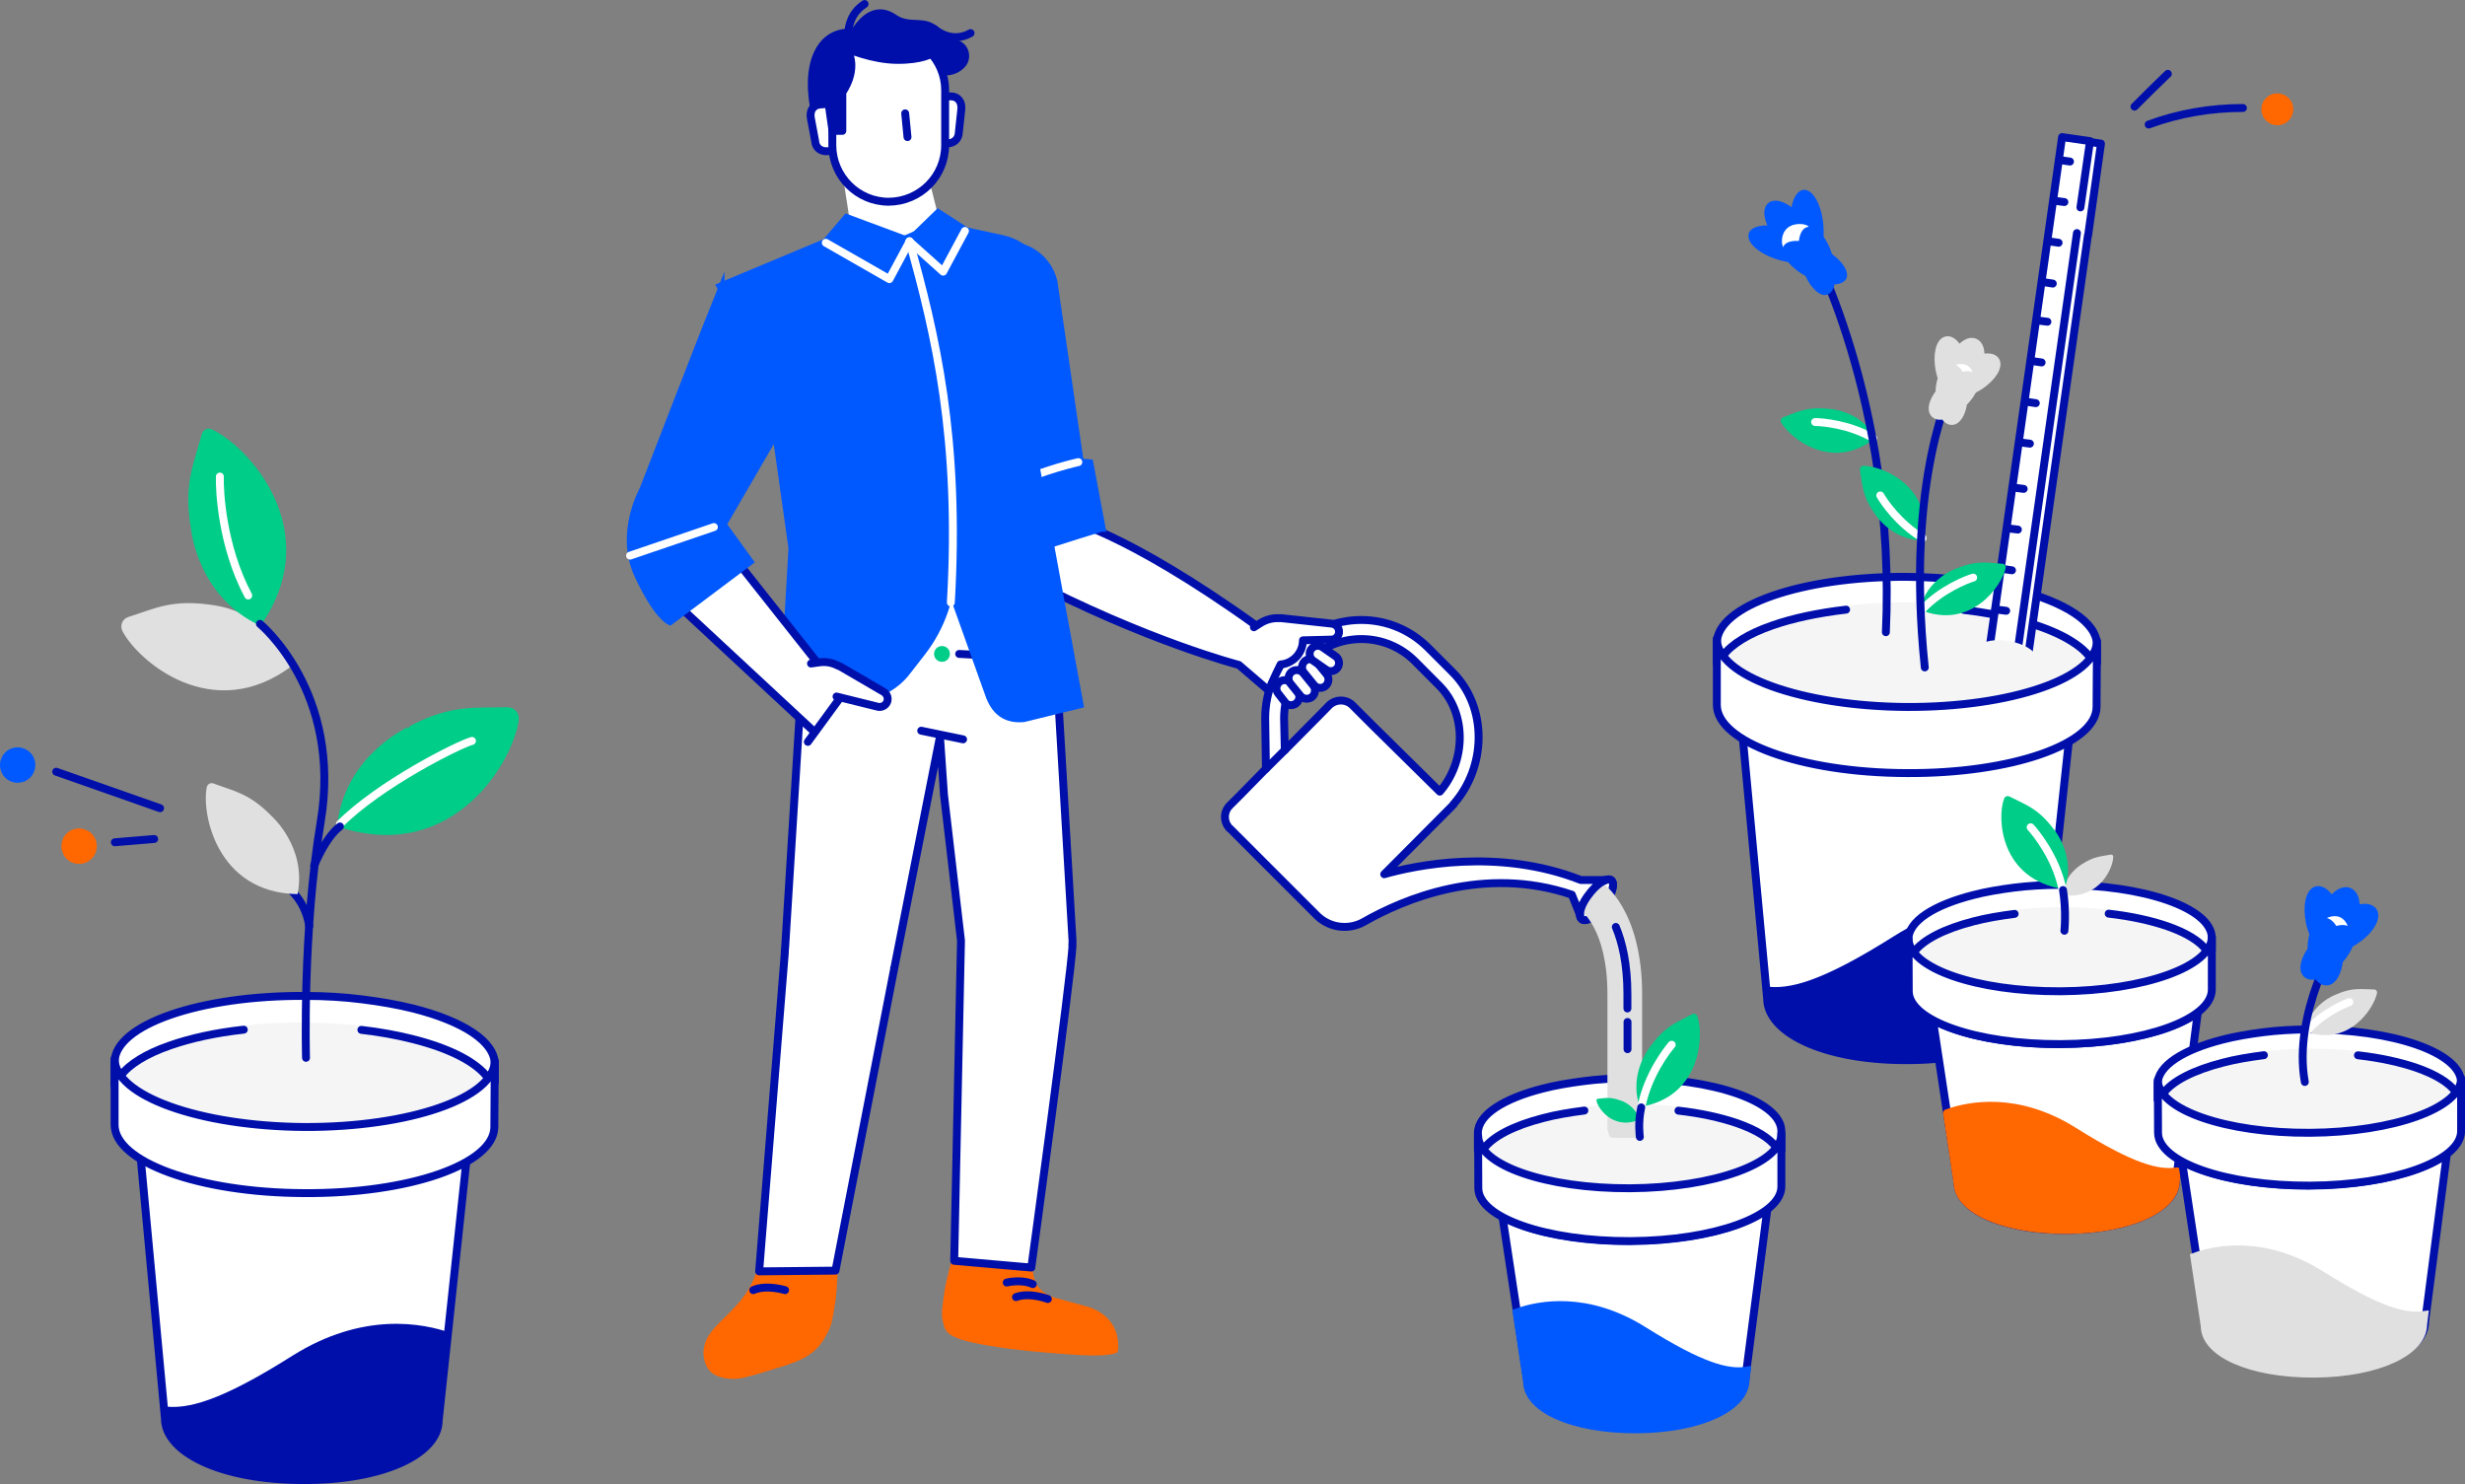 <?xml version="1.0" encoding="UTF-8"?>
<svg id="Laag_2" data-name="Laag 2" xmlns="http://www.w3.org/2000/svg" viewBox="0 0 233.76 140.73">
  <rect x="0" y="0" width="233.76" height="140.73" fill="#808080" stroke="none"/>
  <defs>
    <style>
      .cls-1 {
        fill: #f5f5f5;
      }

      .cls-1, .cls-2, .cls-3, .cls-4, .cls-5, .cls-6, .cls-7 {
        stroke-width: 0px;
      }

      .cls-2 {
        fill: #0058ff;
      }

      .cls-3 {
        fill: #00cd87;
      }

      .cls-8 {
        stroke: #ff6700;
      }

      .cls-8, .cls-9, .cls-10, .cls-11, .cls-12, .cls-13, .cls-14, .cls-15, .cls-16 {
        fill: none;
        stroke-width: .75px;
      }

      .cls-8, .cls-10, .cls-11, .cls-12, .cls-13, .cls-15, .cls-16 {
        stroke-linecap: round;
        stroke-linejoin: round;
      }

      .cls-9, .cls-10 {
        stroke: #e0e0e1;
      }

      .cls-9, .cls-14 {
        stroke-miterlimit: 10;
      }

      .cls-4 {
        fill: #e0e0e1;
      }

      .cls-5 {
        fill: #ff6700;
      }

      .cls-11 {
        stroke: #f5f5f5;
      }

      .cls-6 {
        fill: #000faa;
      }

      .cls-12 {
        stroke: #00cd87;
      }

      .cls-13, .cls-14 {
        stroke: #0058ff;
      }

      .cls-17 {
        isolation: isolate;
      }

      .cls-7 {
        fill: #fff;
      }

      .cls-15 {
        stroke: #000faa;
      }

      .cls-16 {
        stroke: #fff;
      }
    </style>
  </defs>
  <g id="Laag_1-2" data-name="Laag 1">
    <g class="cls-17">
      <g>
        <path class="cls-6" d="M81,3.13s-2.34-.49-3.47,1.97c-1.04,2.23-.27,5.39-.27,5.39,0,0,.22,1.08,1.68,1.94,0-.02-.51-6.47,2.05-9.29"/>
        <path class="cls-15" d="M81,3.13s-2.34-.49-3.47,1.97c-1.04,2.23-.27,5.39-.27,5.39,0,0,.22,1.08,1.68,1.94,0-.02-.51-6.47,2.05-9.29Z"/>
        <path class="cls-6" d="M80.28,4.61s1.7-4.83,4.5-2.89c1.52,1.04,2.87,0,4.08,1.28.64.66,1.28.99,1.81,1.15.82.24,1.13,1.24.6,1.9-.38.44-.97.79-1.94.73l-9.05-2.16Z"/>
        <path class="cls-15" d="M80.28,4.61s1.7-4.83,4.5-2.89c1.52,1.04,2.87,0,4.08,1.28.64.66,1.28.99,1.81,1.15.82.24,1.13,1.24.6,1.9-.38.44-.97.79-1.94.73l-9.05-2.16Z"/>
        <path class="cls-4" d="M27.52,62.8s-2.54-4.26-7.13-5.01c-4.02-.66-5.54.27-8.12,1.08-.33.11-.48.49-.33.79,1.35,2.65,8.26,8.74,15.59,3.13"/>
        <path class="cls-10" d="M27.52,62.8s-2.54-4.26-7.13-5.01c-4.02-.66-5.54.27-8.12,1.08-.33.11-.48.49-.33.79,1.35,2.65,8.26,8.74,15.59,3.13Z"/>
        <path class="cls-3" d="M32.37,78.1c10.62,3.38,16.03-6.34,16.45-9.89.04-.42-.26-.77-.68-.77-3.07.09-5.14-.29-8.99,1.68-.02.05-5.92,2.49-6.78,8.98"/>
        <path class="cls-12" d="M32.37,78.1c10.62,3.38,16.03-6.34,16.45-9.89.04-.42-.26-.77-.68-.77-3.07.09-5.14-.29-8.99,1.68-.02.05-5.92,2.49-6.78,8.98Z"/>
        <path class="cls-16" d="M44.76,70.26c-1.24.33-8.74,4.08-12.52,7.88"/>
        <path class="cls-5" d="M7.96,81.46c.68-.24,1.01-1.01.77-1.68-.24-.66-1.02-1.02-1.68-.77-.68.24-1.02,1.01-.77,1.68.24.68.99,1.04,1.68.77"/>
        <path class="cls-8" d="M7.96,81.46c.68-.24,1.01-1.01.77-1.68-.24-.66-1.02-1.02-1.68-.77-.68.24-1.02,1.01-.77,1.68.24.68.99,1.04,1.68.77"/>
        <path class="cls-2" d="M2.13,73.77c.68-.24,1.01-1.01.77-1.68-.24-.66-1.02-1.02-1.68-.77-.66.24-1.02,1.01-.77,1.68.24.68.99,1.02,1.68.77"/>
        <path class="cls-14" d="M2.13,73.77c.68-.24,1.01-1.01.77-1.68-.24-.66-1.02-1.02-1.68-.77-.66.24-1.02,1.01-.77,1.68.24.68.99,1.02,1.68.77"/>
        <line class="cls-15" x1="14.62" y1="79.56" x2="10.89" y2="79.87"/>
        <path class="cls-3" d="M24.71,59.34c-5.96-2.71-6.58-9.09-6.58-9.09-.75-4.26.2-6.12,1.01-9.1.11-.4.55-.62.93-.44,3.27,1.46,10.99,9.47,4.64,18.63"/>
        <path class="cls-16" d="M20.85,45.19c-.04,1.28.18,6.56,2.69,11.28"/>
        <line class="cls-15" x1="5.33" y1="73.18" x2="15.18" y2="76.64"/>
        <path class="cls-7" d="M10.87,102.94v-2.23c.02-3.53,8.1-6.33,18.06-6.27,1.9,0,3.71.11,5.43.33,1.77.22,3.4.51,4.88.88,4.66,1.19,7.7,3.11,7.68,5.28v1.7"/>
        <path class="cls-15" d="M10.87,102.94v-2.23c.02-3.53,8.1-6.33,18.06-6.27,1.9,0,3.71.11,5.43.33,1.77.22,3.4.51,4.88.88,4.66,1.19,7.7,3.11,7.68,5.28v1.7"/>
        <path class="cls-7" d="M29.28,110.31c6.4.04,12.03-1.13,15.23-2.87l-2.91,27.26c0,3.18-5.3,5.72-13,5.65-7.73-.04-12.96-2.67-12.96-5.85l-2.6-27.92c2.89,2.16,9.07,3.69,16.25,3.73"/>
        <path class="cls-15" d="M29.28,110.31c6.4.04,12.03-1.13,15.23-2.87l-2.91,27.26c0,3.18-5.3,5.72-13,5.65-7.73-.04-12.96-2.67-12.96-5.85l-2.6-27.92c2.89,2.16,9.07,3.69,16.25,3.73Z"/>
        <path class="cls-1" d="M46.28,102.23c-1.08-1.5-3.66-2.8-7.13-3.69-1.48-.38-3.14-.68-4.88-.88-1.72-.2-3.53-.33-5.43-.33-2.01,0-3.95.09-5.76.31-2.67.29-5.05.82-7,1.5-2.23.77-3.86,1.77-4.68,2.87,0,0,3.31,4.81,17.04,4.81s17.84-4.59,17.84-4.59"/>
        <path class="cls-11" d="M46.28,102.23c-1.08-1.5-3.66-2.8-7.13-3.69-1.48-.38-3.14-.68-4.88-.88-1.72-.2-3.53-.33-5.43-.33-2.01,0-3.95.09-5.76.31-2.67.29-5.05.82-7,1.5-2.23.77-3.86,1.77-4.68,2.87,0,0,3.31,4.81,17.04,4.81s17.84-4.59,17.84-4.59Z"/>
        <path class="cls-15" d="M23.12,97.64c-2.67.29-5.06.82-7,1.5-2.23.77-3.86,1.77-4.68,2.87"/>
        <path class="cls-15" d="M46.3,102.25c-1.08-1.52-3.64-2.83-7.15-3.71-1.48-.38-3.14-.68-4.88-.88"/>
        <path class="cls-7" d="M10.87,100.38c-.02,3.53,8.03,6.42,17.99,6.49,9.96.04,18.04-2.76,18.06-6.27l-.04,6.27c-.02,3.53-8.1,6.34-18.06,6.27-9.96-.04-17.97-2.96-17.95-6.49v-6.27Z"/>
        <path class="cls-15" d="M10.87,100.38c-.02,3.53,8.03,6.42,17.99,6.49,9.96.04,18.04-2.76,18.06-6.27l-.04,6.27c-.02,3.53-8.1,6.34-18.06,6.27-9.96-.04-17.97-2.96-17.95-6.49v-6.27Z"/>
        <path class="cls-6" d="M28.55,140.35c-7.73-.04-12.96-2.67-12.96-5.85l-.13-1.15c2.27.33,5.39-.44,12.27-4.79,6.67-4.19,12.36-3.11,15.08-2.14l-1.26,8.26c-.02,3.18-5.3,5.72-13,5.67"/>
        <path class="cls-15" d="M29.02,100.31s-.35-11.96,1.39-22.36c2.07-12.36-5.76-18.79-5.76-18.79"/>
        <path class="cls-15" d="M29.79,82.1s1.04-2.67,2.45-3.73"/>
        <path class="cls-15" d="M27.01,83.97s1.85,1.04,2.32,3.84"/>
        <path class="cls-4" d="M28.22,84.79c-7.73-.13-9.12-7.75-8.61-10.15.07-.29.35-.44.62-.35,2.01.75,3.44.95,5.54,3.11,0,0,3.33,2.94,2.45,7.39"/>
        <path class="cls-7" d="M90.56,58.32c-.04.57.4,1.08.97,1.1.57.04,1.08-.42,1.1-.97.04-.57-.4-1.08-.97-1.1-.6-.04-1.08.42-1.1.97"/>
        <path class="cls-7" d="M91.18,126.64s2.45.95,11.21,1.48c2.54.15,3.27-.15,3.27-.15.15-2.01-1.04-3.27-2.8-3.75-1.94-.53-3-.82-3-.82-1.94-.73-2.18-1.74-2.38-3.42l-6.86-.42s-.51,1.92-.64,2.69c-.4,2.52-.29,2.52-.15,3.18.13.66.4.86,1.37,1.21"/>
        <path class="cls-5" d="M91.18,126.64s2.45.95,11.21,1.48c2.54.15,3.27-.15,3.27-.15.15-2.01-1.04-3.27-2.8-3.75-1.94-.53-3-.82-3-.82-1.94-.73-2.18-1.74-2.38-3.42l-6.86-.42s-.51,1.92-.64,2.69c-.4,2.52-.29,2.52-.15,3.18.13.66.4.86,1.37,1.21"/>
        <path class="cls-8" d="M91.18,126.64s2.45.95,11.21,1.48c2.54.15,3.27-.15,3.27-.15.15-2.01-1.04-3.27-2.8-3.75-1.94-.53-3-.82-3-.82-1.94-.73-2.18-1.74-2.38-3.42l-6.86-.42s-.51,1.92-.64,2.69c-.4,2.52-.29,2.52-.15,3.18.13.66.4.86,1.37,1.21Z"/>
        <path class="cls-7" d="M97.94,121.77s-.91-.49-2.47-.15l2.47.15Z"/>
        <path class="cls-15" d="M97.94,121.77s-.91-.49-2.47-.15"/>
        <path class="cls-15" d="M99.37,123.18s-1.74-.66-3.02-.18"/>
        <path class="cls-7" d="M74.8,129.05c-2.47.77-2.49.8-4,1.19-1.48.42-2.56-.11-2.56-.11-1.13-.46-1.02-1.99-1.02-1.99l.09-.49c.48-2.03,3.93-3.31,4.99-7.2h6.89s-.07,1.96-.18,2.74c-.38,2.54-.48,2.54-.82,3.18-.35.66-.95,1.92-3.4,2.67"/>
        <path class="cls-5" d="M74.67,129.03c-2.47.77-2.49.8-4,1.19-1.48.42-2.56-.11-2.56-.11-1.13-.46-1.02-1.99-1.02-1.99l.09-.49c.48-2.03,3.93-3.31,4.99-7.2h6.89s-.07,1.96-.18,2.74c-.38,2.54-.48,2.54-.82,3.18-.33.64-.93,1.9-3.4,2.67"/>
        <path class="cls-8" d="M74.67,129.03c-2.47.77-2.49.8-4,1.19-1.48.42-2.56-.11-2.56-.11-1.13-.46-1.02-1.99-1.02-1.99l.09-.49c.48-2.03,3.93-3.31,4.99-7.2h6.89s-.07,1.96-.18,2.74c-.38,2.54-.48,2.54-.82,3.18-.33.64-.93,1.9-3.4,2.67Z"/>
        <path class="cls-13" d="M100.19,66.6c0-6.67-5.41-12.05-12.05-12.05s-12.05,5.41-12.05,12.05"/>
        <path class="cls-7" d="M101.71,89.23h0l-1.37-23.22c-.04-.44-.15-.88-.31-1.3-.93-5.74-5.89-10.13-11.9-10.13s-11.02,4.42-11.92,10.2c-.2.55-.31,1.17-.31,1.85l-1.44,23.16c-.02.22-.04.42-.04.64l-2.43,30.13,7.24-.07,5.58-28.7h-.02.02l4.33-21.94.38,5.52,1.61,13.8v.15l-.64,30.24,7.31.64s3.73-27.28,3.91-30.53h-.02c0-.15.02-.29.02-.44"/>
        <path class="cls-15" d="M101.71,89.23h0l-1.37-23.22c-.04-.44-.15-.88-.31-1.3-.93-5.74-5.89-10.13-11.9-10.13s-11.02,4.42-11.92,10.2c-.2.55-.31,1.17-.31,1.85l-1.44,23.16c-.02.22-.04.42-.04.64l-2.43,30.13,7.24-.07,5.58-28.7h-.02.02l4.33-21.94.38,5.52,1.61,13.8v.15l-.64,30.24,7.31.64s3.73-27.28,3.91-30.53h-.02c0-.15.02-.29.02-.44Z"/>
        <path class="cls-7" d="M74.45,122.34s-1.79-.55-3.02,0h3.02Z"/>
        <path class="cls-15" d="M74.45,122.34s-1.79-.55-3.02,0"/>
        <path class="cls-7" d="M88.2,17.4l-8.23-.46,1.06,6.89s8.48-.95,8.43-1.26c-.02-.31-1.26-5.17-1.26-5.17"/>
        <path class="cls-7" d="M168.93,109.09v-1.83c-.02-2.8-6.47-5.06-14.42-5.01-1.5,0-2.96.09-4.33.27-1.39.18-2.71.4-3.89.71-3.71.95-6.14,2.47-6.14,4.22v1.66"/>
        <path class="cls-15" d="M168.93,109.09v-1.83c-.02-2.8-6.47-5.06-14.42-5.01-1.5,0-2.96.09-4.33.27-1.39.18-2.71.4-3.89.71-3.71.95-6.14,2.47-6.14,4.22v1.66"/>
        <path class="cls-7" d="M154.62,117.66c-5.1.02-9.58-.88-12.14-2.3l2.34,15.43c0,2.52,4.22,4.55,10.38,4.5,6.16-.04,10.33-2.14,10.33-4.66l2.07-15.96c-2.34,1.74-7.26,2.96-12.98,2.98"/>
        <path class="cls-15" d="M154.62,117.66c-5.1.02-9.58-.88-12.14-2.3l2.34,15.43c0,2.52,4.22,4.55,10.38,4.5,6.16-.04,10.33-2.14,10.33-4.66l2.07-15.96c-2.34,1.74-7.26,2.96-12.98,2.98Z"/>
        <path class="cls-1" d="M140.67,108.98c.86-1.19,2.91-2.23,5.67-2.94,1.17-.31,2.5-.53,3.89-.71,1.37-.15,2.83-.26,4.33-.26,1.61,0,3.14.07,4.59.24,2.12.24,4.02.66,5.56,1.19,1.77.62,3.07,1.39,3.73,2.3,0,0-2.65,3.84-13.6,3.84s-14.17-3.66-14.17-3.66"/>
        <path class="cls-11" d="M140.67,108.98c.86-1.19,2.91-2.23,5.67-2.94,1.17-.31,2.5-.53,3.89-.71,1.37-.15,2.83-.26,4.33-.26,1.61,0,3.14.07,4.59.24,2.12.24,4.02.66,5.56,1.19,1.77.62,3.07,1.39,3.73,2.3,0,0-2.65,3.84-13.6,3.84s-14.17-3.66-14.17-3.66Z"/>
        <path class="cls-15" d="M159.17,105.32c2.12.24,4.02.66,5.56,1.19,1.77.62,3.07,1.39,3.73,2.3"/>
        <path class="cls-15" d="M140.67,108.98c.86-1.21,2.91-2.25,5.69-2.96,1.17-.31,2.49-.53,3.89-.71"/>
        <path class="cls-7" d="M168.93,107.51c.02,2.8-6.4,5.12-14.35,5.17-7.95.04-14.39-2.19-14.41-5.01l.02,5.01c.02,2.8,6.47,5.05,14.41,5.01,7.95-.04,14.33-2.36,14.33-5.17v-5.01Z"/>
        <path class="cls-15" d="M168.93,107.51c.02,2.8-6.4,5.12-14.35,5.17-7.95.04-14.39-2.19-14.41-5.01l.02,5.01c.02,2.8,6.47,5.05,14.41,5.01,7.95-.04,14.33-2.36,14.33-5.17v-5.01Z"/>
        <path class="cls-2" d="M155.2,135.54c6.16-.04,10.33-2.14,10.33-4.66l.11-.9c-1.81.27-4.28-.35-9.8-3.82-5.32-3.33-9.87-2.47-12.01-1.7l.99,6.58c.02,2.52,4.24,4.52,10.38,4.5"/>
        <path class="cls-14" d="M155.2,135.54c6.16-.04,10.33-2.14,10.33-4.66l.11-.9c-1.81.27-4.28-.35-9.8-3.82-5.32-3.33-9.87-2.47-12.01-1.7l.99,6.58c.02,2.52,4.24,4.52,10.38,4.5"/>
        <path class="cls-7" d="M162.81,62.89v-1.92c.02-3.53,8.1-6.33,18.06-6.27,1.9.02,3.71.13,5.43.33,1.77.22,3.4.51,4.88.88,4.66,1.19,7.7,3.11,7.68,5.28v1.7"/>
        <path class="cls-15" d="M162.81,62.89v-1.92c.02-3.53,8.1-6.33,18.06-6.27,1.9.02,3.71.13,5.43.33,1.77.22,3.4.51,4.88.88,4.66,1.19,7.7,3.11,7.68,5.28v1.7"/>
        <path class="cls-7" d="M181.25,70.49c6.4.04,12.03-1.13,15.23-2.87l-2.94,27.26c0,3.18-5.3,5.72-13,5.65-7.73-.04-12.96-2.67-12.96-5.85l-2.61-27.92c2.91,2.16,9.1,3.69,16.27,3.73"/>
        <path class="cls-15" d="M181.25,70.49c6.4.04,12.03-1.13,15.23-2.87l-2.94,27.26c0,3.18-5.3,5.72-13,5.65-7.73-.04-12.96-2.67-12.96-5.85l-2.61-27.92c2.91,2.16,9.1,3.69,16.27,3.73Z"/>
        <path class="cls-1" d="M198.24,62.41c-1.08-1.5-3.66-2.8-7.13-3.69-1.48-.38-3.14-.68-4.88-.88-1.72-.2-3.53-.33-5.43-.33-2.01-.02-3.95.09-5.76.31-2.67.31-5.05.82-7,1.5-2.23.77-3.86,1.77-4.68,2.87,0,0,3.31,4.81,17.04,4.81s17.84-4.59,17.84-4.59"/>
        <path class="cls-11" d="M198.24,62.41c-1.08-1.5-3.66-2.8-7.13-3.69-1.48-.38-3.14-.68-4.88-.88-1.72-.2-3.53-.33-5.43-.33-2.01-.02-3.95.09-5.76.31-2.67.31-5.05.82-7,1.5-2.23.77-3.86,1.77-4.68,2.87,0,0,3.31,4.81,17.04,4.81s17.84-4.59,17.84-4.59Z"/>
        <path class="cls-15" d="M175.07,57.81c-2.67.31-5.06.82-7,1.5-2.23.77-3.86,1.77-4.68,2.87"/>
        <path class="cls-15" d="M198.27,62.43c-1.06-1.52-3.64-2.83-7.15-3.71-1.48-.38-3.14-.68-4.88-.88"/>
        <path class="cls-7" d="M162.81,60.55c-.02,3.53,8.03,6.42,17.99,6.49,9.96.04,18.04-2.76,18.06-6.27l-.04,6.27c-.02,3.53-8.1,6.34-18.06,6.27-9.96-.04-17.97-2.96-17.95-6.49v-6.27Z"/>
        <path class="cls-15" d="M162.81,60.55c-.02,3.53,8.03,6.42,17.99,6.49,9.96.04,18.04-2.76,18.06-6.27l-.04,6.27c-.02,3.53-8.1,6.34-18.06,6.27-9.96-.04-17.97-2.96-17.95-6.49v-6.27Z"/>
        <path class="cls-6" d="M180.5,100.53c-7.73-.04-12.96-2.67-12.96-5.85l-.15-1.15c2.27.35,5.39-.44,12.27-4.79,6.67-4.19,12.36-3.11,15.08-2.14l-1.26,8.26c.02,3.18-5.28,5.72-12.98,5.67"/>
        <path class="cls-7" d="M150.01,87.17c-.4-.29-.09-1.37.68-2.38.77-1.02,1.7-1.61,2.1-1.33.4.29.09,1.37-.68,2.39-.77,1.04-1.7,1.63-2.1,1.32"/>
        <path class="cls-15" d="M150.01,87.17c-.4-.29-.09-1.37.68-2.38.77-1.02,1.7-1.61,2.1-1.33.4.29.09,1.37-.68,2.39-.77,1.04-1.7,1.63-2.1,1.32Z"/>
        <path class="cls-7" d="M150.01,87.17c-.4-.29-.09-1.37.68-2.38.77-1.02,1.7-1.61,2.1-1.33.4.29.09,1.37-.68,2.39-.77,1.04-1.7,1.63-2.1,1.32"/>
        <path class="cls-15" d="M150.01,87.17c-.4-.29-.09-1.37.68-2.38.77-1.02,1.7-1.61,2.1-1.33.4.29.09,1.37-.68,2.39-.77,1.04-1.7,1.63-2.1,1.32Z"/>
        <path class="cls-4" d="M155.35,104.77v-10.49c0-7.88-3.64-10.35-3.71-10.29-1.12.93-1.52,2.03-1.52,2.03.02.02,2.69,1.83,2.69,8.26v12.76l.13.48h2.41v-2.76Z"/>
        <path class="cls-10" d="M155.35,104.77v-10.49c0-7.88-3.64-10.35-3.71-10.29-1.12.93-1.52,2.03-1.52,2.03.02.02,2.69,1.83,2.69,8.26v12.76l.13.48h2.41v-2.76Z"/>
        <path class="cls-15" d="M153.23,87.9c.6,1.44,1.1,3.49,1.1,6.38v1.35"/>
        <line class="cls-15" x1="154.34" y1="96.91" x2="154.34" y2="99.49"/>
        <path class="cls-7" d="M121.84,71.13l-.07-3c0-2.05.8-4,2.25-5.43,1.35-1.35,3.16-2.1,5.08-2.1s3.73.75,5.08,2.1l2.29,2.29c2.67,2.67,2.54,7.22.07,10.07l-6.38-6.29-1.9-1.9c-.6-.6-1.59-.6-2.21,0l-.97.99-3.24,3.27ZM116.63,76.36c-.6.6-.6,1.59.02,2.21l6.56,6.56,1.7,1.7c1.17,1.17,3,1.41,4.44.6,3.71-2.12,11.37-5.41,19.73-2.58l.77,1.92c-.02-.48.29-1.24.86-1.96.53-.71,1.15-1.21,1.61-1.35h-2.38c-7.88-3.09-15.83-1.35-18.65-.55l6.53-6.56.04-.04-.02-.02c3.14-3.53,3.29-9.21-.09-12.56l-2.3-2.3c-1.7-1.7-3.95-2.63-6.34-2.63s-4.66.93-6.33,2.63c-1.79,1.79-2.78,4.17-2.78,6.69l.07,4.79-2.41,2.43-1.04,1.04"/>
        <path class="cls-15" d="M121.84,71.13l-.07-3c0-2.05.8-4,2.25-5.43,1.35-1.35,3.16-2.1,5.08-2.1s3.73.75,5.08,2.1l2.29,2.3c2.67,2.67,2.54,7.22.07,10.07l-6.38-6.29-1.9-1.9c-.6-.6-1.59-.6-2.21,0l-.97.99-3.24,3.27ZM116.63,78.56l6.56,6.56,1.7,1.7c1.17,1.17,3,1.41,4.44.6,3.71-2.12,11.37-5.41,19.73-2.58l.77,1.92c-.02-.49.29-1.24.86-1.96.53-.71,1.15-1.21,1.61-1.35h-2.38c-7.88-3.09-15.83-1.35-18.65-.55l6.53-6.56.04-.04-.02-.02c3.14-3.53,3.29-9.2-.09-12.56l-2.3-2.3c-1.7-1.7-3.95-2.63-6.34-2.63s-4.66.93-6.33,2.63c-1.79,1.79-2.78,4.17-2.78,6.69l.07,4.79-2.38,2.43-1.04,1.04c-.62.6-.62,1.59,0,2.21Z"/>
        <path class="cls-7" d="M119.13,59.32c-12.58-9.03-18.23-10.15-18.23-10.15,0,0-2.21-.55-3.84,1.9-1.66,2.43.04,3.66.04,3.66,11.68,6.09,20.38,8.32,20.38,8.32l2.83,2.43c.31-.82,1.13-2.47,1.13-2.47.55-.04,1.04-.29,1.41-.64.44-.42.71-1.02.71-1.65l2.74-.07c.4-.02.71-.4.68-.77,0-.33-.24-.62-.55-.71-.07-.02-.13-.02-.2-.04l-4.7-.51h-.33c-.57-.02-1.15.15-1.63.44l-.66.42"/>
        <path class="cls-15" d="M119.13,59.32c-12.58-9.03-18.23-10.15-18.23-10.15,0,0-2.21-.55-3.84,1.9-1.66,2.43.04,3.66.04,3.66,11.68,6.09,20.38,8.32,20.38,8.32l2.83,2.43c.31-.82,1.13-2.47,1.13-2.47.55-.04,1.04-.29,1.41-.64.44-.42.71-1.02.71-1.65l2.74-.07c.4-.02.71-.4.68-.77,0-.33-.24-.62-.55-.71-.07-.02-.13-.02-.2-.04l-4.7-.51h-.33c-.57-.02-1.15.15-1.63.44l-.66.42"/>
        <path class="cls-2" d="M102.97,47.75l-3.75-.31-3.07,1.77-4.81-19.85c-.9-2.36.38-5.01,2.78-5.83,2.49-.86,5.17.62,5.78,3.18l3.07,21.04Z"/>
        <path class="cls-14" d="M102.97,47.75l-3.75-.31-3.07,1.77-4.81-19.85c-.9-2.36.38-5.01,2.78-5.83,2.49-.86,5.17.62,5.78,3.18l3.07,21.04Z"/>
        <path class="cls-2" d="M104.45,50.04s-3.38,1.02-7.22,2.3l-2.07-5.32s1.41-3.8,8.15-3.09l1.15,6.11Z"/>
        <path class="cls-14" d="M104.45,50.04s-3.38,1.02-7.22,2.3l-2.07-5.32s1.41-3.8,8.15-3.09l1.15,6.11Z"/>
        <path class="cls-16" d="M102.26,43.82s-3.29.73-6.27,2.14"/>
        <line class="cls-15" x1="90.96" y1="62.01" x2="94.36" y2="62.19"/>
        <path class="cls-2" d="M98.33,34.11l-.13,10.04,4.17,22.65-5.3,1.3c-1.66.15-2.74-.62-3.31-2.36l-3.97-11.1-5.14-31.41,4.3-1.88,6.09,1.32c2.52.55,4.3,2.85,4.15,5.43-.13,2.03-.42,4.02-.86,6"/>
        <path class="cls-14" d="M98.33,34.11l-.13,10.04,4.17,22.65-5.3,1.3c-1.66.15-2.74-.62-3.31-2.36l-3.97-11.1-5.14-31.41,4.3-1.88,6.09,1.32c2.52.55,4.3,2.85,4.15,5.43-.13,2.03-.42,4.02-.86,6Z"/>
        <path class="cls-2" d="M80.12,22.25l-11.77,4.92,4.44,8.1,2.36,16.71-.8,13.86c-.02.53.46.97,1.04.9l5.74-.51c1.96-.18,3.75-1.1,4.86-2.56l1.46-1.88c1.85-2.41,2.83-5.32,2.8-8.26-.13-7.35-.66-14.68-1.59-21.99l-1.1-8.48-7.44-.84Z"/>
        <path class="cls-14" d="M80.12,22.25l-11.77,4.92,4.44,8.1,2.36,16.71-.8,13.86c-.02.53.46.97,1.04.9l5.74-.51c1.96-.18,3.75-1.1,4.86-2.56l1.46-1.88c1.85-2.41,2.83-5.32,2.8-8.26-.13-7.35-.66-14.68-1.59-21.99l-1.1-8.48-7.44-.84Z"/>
        <polygon class="cls-7" points="62.48 55.7 77.56 69.71 80.01 66 68.88 51.94 62.48 55.7"/>
        <polygon class="cls-15" points="62.48 55.7 77.56 69.71 80.01 66 68.88 51.94 62.48 55.7"/>
        <polygon class="cls-7" points="76.24 70.2 80.98 65.34 84.67 67.75 79.02 73.55 76.24 70.2"/>
        <path class="cls-7" d="M79.33,66.05l3.84.95c.38.13.8-.07.95-.42.13-.31.04-.66-.2-.88-.04-.04-.11-.07-.15-.11l-4.08-2.38-.31-.13c-.53-.27-1.13-.35-1.68-.27l-.79.11"/>
        <path class="cls-15" d="M79.33,66.05l3.84.95c.38.13.8-.07.95-.42.13-.31.04-.66-.2-.88-.04-.04-.11-.07-.15-.11l-4.08-2.38-.31-.13c-.53-.27-1.13-.35-1.68-.27l-.79.11"/>
        <polygon class="cls-2" points="84.32 26.47 86.24 22.89 80.3 20.68 78.31 23.02 84.32 26.47"/>
        <polygon class="cls-14" points="84.32 26.47 86.24 22.89 80.3 20.68 78.31 23.02 84.32 26.47"/>
        <polygon class="cls-2" points="86.24 22.87 88.97 20.22 91.49 21.85 89.41 25.72 86.24 22.87"/>
        <polygon class="cls-14" points="86.24 22.87 88.97 20.22 91.49 21.85 89.41 25.72 86.24 22.87"/>
        <path class="cls-16" d="M86.24,22.87c2.47,8.83,4.83,18.7,3.93,34.26"/>
        <polyline class="cls-16" points="78.31 23.02 84.34 26.47 86.26 22.89"/>
        <polyline class="cls-16" points="91.51 21.9 89.44 25.76 86.26 22.91"/>
        <path class="cls-2" d="M68.33,27.66c-.93,2.27-7.33,18.81-7.33,18.81,0,0-2.3,4.08-.49,8.01,1.81,3.93,3.02,4.42,3.02,4.42l7.53-5.65-2.54-3.51,6.56-11.3-6.75-10.77Z"/>
        <path class="cls-14" d="M68.33,27.66c-.93,2.27-7.33,18.81-7.33,18.81,0,0-2.3,4.08-.49,8.01,1.81,3.93,3.02,4.42,3.02,4.42l7.53-5.65-2.54-3.51,6.56-11.3-6.75-10.77Z"/>
        <path class="cls-7" d="M209.75,90.11v-1.19c-.02-2.8-6.47-5.05-14.42-5.01-1.5,0-2.96.09-4.33.26-1.39.18-2.71.4-3.89.71-3.71.95-6.14,2.47-6.14,4.22v1.5"/>
        <path class="cls-15" d="M209.75,90.11v-1.19c-.02-2.8-6.47-5.05-14.42-5.01-1.5,0-2.96.09-4.33.26-1.39.18-2.71.4-3.89.71-3.71.95-6.14,2.47-6.14,4.22v1.5"/>
        <path class="cls-7" d="M195.44,99.01c-5.1.02-9.58-.88-12.14-2.3l2.34,15.43c0,2.52,4.22,4.55,10.38,4.5,6.16-.04,10.33-2.14,10.33-4.66l2.07-15.96c-2.34,1.72-7.26,2.94-12.98,2.98"/>
        <path class="cls-15" d="M195.44,99.01c-5.1.02-9.58-.88-12.14-2.3l2.34,15.43c0,2.52,4.22,4.55,10.38,4.5,6.16-.04,10.33-2.14,10.33-4.66l2.07-15.96c-2.34,1.72-7.26,2.94-12.98,2.98Z"/>
        <path class="cls-1" d="M181.49,90.31c.86-1.19,2.91-2.23,5.67-2.94,1.17-.31,2.5-.53,3.89-.71,1.37-.15,2.83-.26,4.33-.26,1.61,0,3.14.07,4.59.24,2.12.24,4.02.66,5.56,1.19,1.77.62,3.07,1.39,3.73,2.3,0,0-2.65,3.84-13.6,3.84s-14.17-3.66-14.17-3.66"/>
        <path class="cls-11" d="M181.49,90.31c.86-1.19,2.91-2.23,5.67-2.94,1.17-.31,2.5-.53,3.89-.71,1.37-.15,2.83-.26,4.33-.26,1.61,0,3.14.07,4.59.24,2.12.24,4.02.66,5.56,1.19,1.77.62,3.07,1.39,3.73,2.3,0,0-2.65,3.84-13.6,3.84s-14.17-3.66-14.17-3.66Z"/>
        <path class="cls-15" d="M199.97,86.64c2.12.24,4.02.66,5.56,1.19,1.77.62,3.07,1.39,3.73,2.3"/>
        <path class="cls-15" d="M181.47,90.33c.86-1.21,2.91-2.25,5.69-2.96,1.17-.31,2.49-.53,3.89-.71"/>
        <path class="cls-7" d="M209.75,88.83c.02,2.8-6.4,5.12-14.35,5.17-7.95.04-14.39-2.19-14.41-5.01l.02,5.01c.02,2.8,6.47,5.05,14.41,5.01,7.95-.04,14.33-2.36,14.33-5.17v-5.01Z"/>
        <path class="cls-15" d="M209.75,88.83c.02,2.8-6.4,5.12-14.35,5.17-7.95.04-14.39-2.19-14.41-5.01l.02,5.01c.02,2.8,6.47,5.05,14.41,5.01,7.95-.04,14.33-2.36,14.33-5.17v-5.01Z"/>
        <path class="cls-5" d="M196.01,116.64c6.16-.04,10.33-2.14,10.33-4.66l.11-.9c-1.81.27-4.28-.35-9.8-3.82-5.32-3.33-9.87-2.47-12.01-1.7l.99,6.58c.02,2.52,4.24,4.52,10.38,4.5"/>
        <path class="cls-8" d="M196.01,116.64c6.16-.04,10.33-2.14,10.33-4.66l.11-.9c-1.81.27-4.28-.35-9.8-3.82-5.32-3.33-9.87-2.47-12.01-1.7l.99,6.58c.02,2.52,4.24,4.52,10.38,4.5"/>
        <path class="cls-7" d="M233.39,104.79v-2.16c-.02-2.8-6.47-5.06-14.42-5.01-1.5,0-2.96.09-4.33.26-1.39.18-2.71.4-3.89.71-3.71.95-6.14,2.47-6.14,4.22v1.48"/>
        <path class="cls-15" d="M233.39,104.79v-2.16c-.02-2.8-6.47-5.06-14.42-5.01-1.5,0-2.96.09-4.33.26-1.39.18-2.71.4-3.89.71-3.71.95-6.14,2.47-6.14,4.22v1.48"/>
        <path class="cls-7" d="M219.06,112.41c-5.1.02-9.58-.88-12.14-2.3l2.34,15.43c0,2.52,4.22,4.55,10.38,4.5,6.16-.04,10.33-2.14,10.33-4.66l2.07-15.96c-2.32,1.74-7.26,2.96-12.98,2.98"/>
        <path class="cls-15" d="M219.06,112.41c-5.1.02-9.58-.88-12.14-2.3l2.34,15.43c0,2.52,4.22,4.55,10.38,4.5,6.16-.04,10.33-2.14,10.33-4.66l2.07-15.96c-2.32,1.74-7.26,2.96-12.98,2.98Z"/>
        <path class="cls-1" d="M205.13,103.73c.86-1.19,2.91-2.23,5.67-2.94,1.17-.31,2.5-.53,3.89-.71,1.37-.15,2.83-.26,4.33-.26,1.61,0,3.14.07,4.59.24,2.12.24,4.02.66,5.56,1.19,1.77.62,3.07,1.39,3.73,2.3,0,0-2.65,3.84-13.6,3.84s-14.17-3.66-14.17-3.66"/>
        <path class="cls-11" d="M205.13,103.73c.86-1.19,2.91-2.23,5.67-2.94,1.17-.31,2.5-.53,3.89-.71,1.37-.15,2.83-.26,4.33-.26,1.61,0,3.14.07,4.59.24,2.12.24,4.02.66,5.56,1.19,1.77.62,3.07,1.39,3.73,2.3,0,0-2.65,3.84-13.6,3.84s-14.17-3.66-14.17-3.66Z"/>
        <path class="cls-15" d="M223.61,100.07c2.12.24,4.02.66,5.56,1.19,1.77.62,3.07,1.39,3.73,2.3"/>
        <path class="cls-15" d="M205.11,103.73c.86-1.21,2.91-2.25,5.69-2.96,1.17-.31,2.49-.53,3.89-.71"/>
        <path class="cls-7" d="M233.39,102.25c.02,2.8-6.4,5.12-14.35,5.17-7.95.04-14.39-2.19-14.41-5.01l.02,5.01c.02,2.8,6.47,5.05,14.41,5.01,7.95-.04,14.33-2.36,14.33-5.17v-5.01Z"/>
        <path class="cls-15" d="M233.39,102.25c.02,2.8-6.4,5.12-14.35,5.17-7.95.04-14.39-2.19-14.41-5.01l.02,5.01c.02,2.8,6.47,5.05,14.41,5.01,7.95-.04,14.33-2.36,14.33-5.17v-5.01Z"/>
        <path class="cls-4" d="M219.46,130.26c6.16-.04,10.33-2.14,10.33-4.66l.11-.9c-1.81.27-4.28-.35-9.8-3.82-5.32-3.33-9.87-2.47-12.01-1.7l.99,6.58c0,2.52,4.24,4.52,10.38,4.5"/>
        <path class="cls-9" d="M219.46,130.26c6.16-.04,10.33-2.14,10.33-4.66l.11-.9c-1.81.27-4.28-.35-9.8-3.82-5.32-3.33-9.87-2.47-12.01-1.7l.99,6.58c0,2.52,4.24,4.52,10.38,4.5"/>
        <path class="cls-7" d="M121.84,66.56l-.62-.79c-.27-.33-.22-.82.11-1.1.33-.27.82-.22,1.1.11l.62.8c.26.33.22.82-.11,1.1-.35.29-.84.24-1.1-.11"/>
        <path class="cls-15" d="M121.84,66.56l-.62-.79c-.27-.33-.22-.82.11-1.1.33-.27.82-.22,1.1.11l.62.8c.26.33.22.82-.11,1.1-.35.29-.84.24-1.1-.11Z"/>
        <path class="cls-7" d="M123.32,65.98l-.95-1.17c-.27-.33-.22-.82.11-1.1.33-.26.82-.22,1.1.11l.95,1.17c.26.33.22.82-.11,1.1-.33.26-.84.22-1.1-.11"/>
        <path class="cls-15" d="M123.32,65.98l-.95-1.17c-.27-.33-.22-.82.11-1.1.33-.26.82-.22,1.1.11l.95,1.17c.26.33.22.82-.11,1.1-.33.26-.84.22-1.1-.11Z"/>
        <path class="cls-7" d="M124.6,64.94l-.95-1.17c-.27-.33-.22-.82.11-1.1.33-.26.82-.22,1.1.11l.95,1.17c.26.33.22.82-.11,1.1-.35.29-.84.22-1.1-.11"/>
        <path class="cls-15" d="M124.6,64.94l-.95-1.17c-.27-.33-.22-.82.11-1.1.33-.26.82-.22,1.1.11l.95,1.17c.26.33.22.82-.11,1.1-.35.29-.84.22-1.1-.11Z"/>
        <path class="cls-7" d="M125.77,63.51l-1.24-.86c-.35-.24-.44-.73-.2-1.08.24-.35.73-.44,1.08-.2l1.24.86c.35.24.44.73.2,1.08-.24.35-.73.44-1.08.2"/>
        <path class="cls-15" d="M125.77,63.51l-1.24-.86c-.35-.24-.44-.73-.2-1.08.24-.35.73-.44,1.08-.2l1.24.86c.35.24.44.73.2,1.08-.24.35-.73.44-1.08.2Z"/>
        <line class="cls-15" x1="121.84" y1="71.13" x2="120.05" y2="72.91"/>
        <path class="cls-3" d="M155.44,106.18c-.35-1.43-1.79-1.83-1.79-1.83-.95-.35-1.41-.22-2.12-.16-.09,0-.15.09-.13.2.15.77,1.66,2.8,4.04,1.79"/>
        <path class="cls-3" d="M155.51,104.97c-1.15-3.29,1.08-5.85,1.08-5.85,1.35-1.85,2.43-2.16,3.86-2.94.2-.11.44-.02.51.2.64,1.77.38,7.66-5.45,8.59"/>
        <path class="cls-16" d="M158.53,99.07c-.46.53-2.23,2.83-2.83,5.72"/>
        <path class="cls-15" d="M155.51,107.81s-.2-1.3.13-2.8"/>
        <path class="cls-4" d="M195.66,84.88c0-1.92,1.74-2.91,1.74-2.91,1.13-.75,1.79-.75,2.76-.93.13-.02.24.07.24.18.02,1.04-1.28,4.1-4.75,3.66"/>
        <path class="cls-3" d="M195.77,84.33c1.19-3.29-1.13-5.85-1.13-5.85-1.43-1.85-2.54-2.16-4.06-2.94-.2-.11-.46-.02-.53.2-.68,1.79-.42,7.68,5.72,8.59"/>
        <path class="cls-16" d="M192.57,78.45c.49.53,2.36,2.83,2.98,5.72"/>
        <path class="cls-15" d="M195.77,88.26s.2-1.79-.13-3.86"/>
        <path class="cls-4" d="M218.58,97.79c.49-2.6,2.91-3.47,2.91-3.47,1.59-.71,2.41-.51,3.66-.49.18,0,.29.15.27.33-.27,1.39-2.65,5.21-6.84,3.62"/>
        <path class="cls-16" d="M222.79,95.03c-.51.18-2.54,1.04-4.02,2.72"/>
        <path class="cls-15" d="M221.71,89.05s-4.31,7.04-3.14,13.55"/>
        <path class="cls-6" d="M220.96,90.66c.33-.18.44-.57.29-.9-.15-.33-.57-.44-.9-.29-.33.15-.44.57-.29.9.15.33.6.46.91.29"/>
        <path class="cls-15" d="M220.65,89.4c.37,0,.66.3.66.66s-.3.66-.66.66-.66-.3-.66-.66.3-.66.66-.66Z"/>
        <path class="cls-2" d="M225.04,86.4c-.27-.38-.91-.4-1.66-.15.09-.82-.13-1.5-.64-1.7-.51-.2-1.17.2-1.65.9-.4-.71-.91-1.13-1.37-1.04-.71.16-.99,1.55-.66,3.11.35,1.57,1.21,2.69,1.92,2.54.07-.02.11-.04.15-.07.62.02,1.5-.31,2.34-.9,1.3-.88,1.99-2.1,1.57-2.69"/>
        <path class="cls-13" d="M225.04,86.4c-.27-.38-.91-.4-1.66-.15.09-.82-.13-1.5-.64-1.7-.51-.2-1.17.2-1.65.9-.4-.71-.91-1.13-1.37-1.04-.71.16-.99,1.55-.66,3.11.35,1.57,1.21,2.69,1.92,2.54.07-.02.11-.04.15-.07.62.02,1.5-.31,2.34-.9,1.3-.88,1.99-2.1,1.57-2.69Z"/>
        <path class="cls-7" d="M222.7,88.37c-.11.29-.75.31-1.44.04-.68-.26-1.15-.71-1.04-.99.11-.29.97-.73,1.65-.46.68.27.93,1.13.82,1.41"/>
        <path class="cls-2" d="M222.7,88.28c-.27-.26-.75-.24-1.32-.02-.27-.55-.62-.88-.99-.86-.68.02-1.21,1.24-1.19,2.69-.66.93-.88,1.85-.46,2.25.22.22.6.24,1.04.13.24.4.53.62.86.6.57-.02,1.04-.84,1.17-1.99.99-1.08,1.39-2.32.91-2.8"/>
        <path class="cls-13" d="M222.7,88.28c-.27-.26-.75-.24-1.32-.02-.27-.55-.62-.88-.99-.86-.68.02-1.21,1.24-1.19,2.69-.66.93-.88,1.85-.46,2.25.22.22.6.24,1.04.13.24.4.53.62.86.6.57-.02,1.04-.84,1.17-1.99.99-1.08,1.39-2.32.91-2.8Z"/>
        <path class="cls-3" d="M177.85,41.52c-1.5-2.71-4.53-2.76-4.53-2.76-2.03-.2-2.87.31-4.24.82-.18.07-.27.29-.18.46.79,1.46,4.86,4.79,8.94,1.48"/>
        <path class="cls-16" d="M172.13,40.02c.64,0,3.22.2,5.5,1.52"/>
        <path class="cls-15" d="M171.45,22.78s8.39,15.12,7.39,37.17"/>
        <path class="cls-6" d="M171.93,25.39c-.42-.07-.71-.46-.64-.88.07-.42.46-.71.88-.64.42.07.71.46.64.88-.07.42-.46.71-.88.64"/>
        <path class="cls-15" d="M172.06,23.84c.43,0,.77.35.77.77s-.35.77-.77.77-.77-.35-.77-.77.35-.77.77-.77Z"/>
        <path class="cls-2" d="M165.82,22.16c.15-.51.86-.79,1.79-.79-.42-.88-.4-1.72.09-2.12.51-.42,1.37-.22,2.19.4.18-.95.6-1.59,1.13-1.65.86-.09,1.7,1.35,1.88,3.22.2,1.88-.33,3.44-1.19,3.53h-.2c-.68.24-1.79.22-2.91-.13-1.79-.55-3.02-1.63-2.76-2.45"/>
        <path class="cls-7" d="M169.15,23.47c.22.29.95.07,1.61-.49.66-.55.99-1.21.77-1.48-.22-.29-1.35-.44-2.01.11-.66.55-.62,1.59-.38,1.85"/>
        <path class="cls-2" d="M169.13,23.36c.2-.4.75-.55,1.46-.51.09-.71.35-1.21.8-1.32.77-.22,1.81.9,2.34,2.56,1.08.79,1.65,1.74,1.35,2.34-.18.33-.57.51-1.1.53-.13.53-.38.88-.73.99-.64.18-1.46-.55-2.03-1.77-1.54-.88-2.45-2.1-2.07-2.83"/>
        <polyline class="cls-7" points="198 22.32 192.28 62.56 189.66 62.18 196.61 13.22 199.24 13.62 198.02 22.32"/>
        <polyline class="cls-15" points="198 22.32 192.28 62.56 189.66 62.18 196.61 13.22 199.24 13.62 198.02 22.32"/>
        <polyline class="cls-7" points="196.96 22.1 191.25 62.34 188.6 61.96 195.55 13 198.2 13.38 197.29 19.67"/>
        <polyline class="cls-15" points="196.96 22.1 191.25 62.34 188.6 61.96 195.55 13 198.2 13.38 197.29 19.67"/>
        <line class="cls-15" x1="194.76" y1="19.03" x2="195.77" y2="19.16"/>
        <line class="cls-15" x1="195.29" y1="15.17" x2="196.3" y2="15.32"/>
        <line class="cls-15" x1="193.65" y1="26.73" x2="194.67" y2="26.89"/>
        <line class="cls-15" x1="194.2" y1="22.87" x2="195.22" y2="23.02"/>
        <line class="cls-15" x1="192.59" y1="34.22" x2="193.61" y2="34.37"/>
        <line class="cls-15" x1="193.14" y1="30.38" x2="194.16" y2="30.51"/>
        <line class="cls-15" x1="191.49" y1="41.94" x2="192.5" y2="42.07"/>
        <line class="cls-15" x1="192.04" y1="38.08" x2="193.06" y2="38.23"/>
        <line class="cls-15" x1="190.34" y1="50.09" x2="191.36" y2="50.22"/>
        <line class="cls-15" x1="190.89" y1="46.23" x2="191.91" y2="46.36"/>
        <line class="cls-15" x1="189.24" y1="57.79" x2="190.25" y2="57.92"/>
        <line class="cls-15" x1="189.79" y1="53.93" x2="190.8" y2="54.08"/>
        <path class="cls-15" d="M202.42,10.11c1.04-1.04,2.1-2.1,3.16-3.11"/>
        <path class="cls-15" d="M203.76,11.81c2.87-1.06,5.89-1.57,8.94-1.57"/>
        <path class="cls-5" d="M215.18,11.19c.46.44,1.19.42,1.61-.04.44-.46.42-1.19-.04-1.61-.46-.42-1.19-.42-1.61.04-.44.44-.42,1.17.04,1.61"/>
        <path class="cls-8" d="M215.18,11.19c.46.44,1.19.42,1.61-.04.44-.46.42-1.19-.04-1.61-.46-.42-1.19-.42-1.61.04-.44.44-.42,1.17.04,1.61"/>
        <path class="cls-1" d="M187.6,61.37c.88-1.3,5.19-.57,5.58,1.06.29,1.17-1.33,3.31-3.24,3.11-2.1-.24-3.02-3.16-2.34-4.17"/>
        <path class="cls-3" d="M182.06,57.81c.66-3.02,3.55-3.93,3.55-3.93,1.9-.77,2.85-.51,4.3-.42.2.02.33.2.29.4-.33,1.63-3.29,5.98-8.15,3.95"/>
        <path class="cls-16" d="M187.12,54.77c-.6.18-3.02,1.1-4.83,3.02"/>
        <path class="cls-3" d="M182.39,51.24c-3.09.02-4.64-2.58-4.64-2.58-1.17-1.68-1.13-2.67-1.37-4.11-.02-.2.11-.38.31-.38,1.7-.02,6.6,1.88,5.7,7.06"/>
        <path class="cls-16" d="M178.31,46.98c.31.55,1.74,2.69,4.02,4.04"/>
        <path class="cls-15" d="M185.22,36.49s-4.57,8.65-2.69,26.8"/>
        <path class="cls-6" d="M185.48,37.84c.29-.13.42-.49.26-.77-.13-.29-.49-.42-.77-.27-.29.13-.42.49-.26.77.13.29.49.4.77.26"/>
        <path class="cls-15" d="M185.24,36.71c.33,0,.6.27.6.6s-.27.6-.6.6-.6-.27-.6-.6.27-.6.6-.6Z"/>
        <path class="cls-2" d="M189.24,34.19c-.22-.33-.8-.38-1.46-.2.11-.73-.07-1.32-.51-1.52-.44-.2-1.04.13-1.5.75-.33-.64-.77-1.04-1.17-.95-.64.11-.93,1.35-.68,2.74.26,1.39.97,2.43,1.61,2.32.05,0,.09-.02.15-.04.55.02,1.32-.22,2.1-.73,1.15-.77,1.81-1.83,1.46-2.36"/>
        <path class="cls-4" d="M189.24,34.19c-.22-.33-.8-.38-1.46-.2.11-.73-.07-1.32-.51-1.52-.44-.2-1.04.13-1.5.75-.33-.64-.77-1.04-1.17-.95-.64.11-.93,1.35-.68,2.74.26,1.39.97,2.43,1.61,2.32.05,0,.09-.02.15-.04.55.02,1.32-.22,2.1-.73,1.15-.77,1.81-1.83,1.46-2.36"/>
        <path class="cls-10" d="M189.24,34.19c-.22-.33-.8-.38-1.46-.2.11-.73-.07-1.32-.51-1.52-.44-.2-1.04.13-1.5.75-.33-.64-.77-1.04-1.17-.95-.64.11-.93,1.35-.68,2.74.26,1.39.97,2.43,1.61,2.32.05,0,.09-.02.15-.04.55.02,1.32-.22,2.1-.73,1.15-.77,1.81-1.83,1.46-2.36Z"/>
        <path class="cls-7" d="M187.1,35.85c-.11.24-.66.24-1.26,0-.6-.24-.99-.66-.88-.9.11-.24.88-.6,1.48-.35.6.24.77,1.02.66,1.26"/>
        <path class="cls-2" d="M187.1,35.76c-.22-.24-.66-.24-1.17-.07-.22-.49-.51-.8-.86-.8-.62,0-1.13,1.04-1.15,2.36-.62.8-.84,1.61-.46,1.99.2.2.53.24.9.13.2.35.46.55.73.55.51,0,.95-.73,1.08-1.72.95-.93,1.35-1.99.93-2.45"/>
        <path class="cls-4" d="M187.1,35.76c-.22-.24-.66-.24-1.17-.07-.22-.49-.51-.8-.86-.8-.62,0-1.13,1.04-1.15,2.36-.62.8-.84,1.61-.46,1.99.2.2.53.24.9.13.2.35.46.55.73.55.51,0,.95-.73,1.08-1.72.95-.93,1.35-1.99.93-2.45"/>
        <path class="cls-10" d="M187.1,35.76c-.22-.24-.66-.24-1.17-.07-.22-.49-.51-.8-.86-.8-.62,0-1.13,1.04-1.15,2.36-.62.8-.84,1.61-.46,1.99.2.2.53.24.9.13.2.35.46.55.73.55.51,0,.95-.73,1.08-1.72.95-.93,1.35-1.99.93-2.45Z"/>
        <path class="cls-16" d="M59.75,52.69c2.65-.9,5.3-1.81,7.95-2.71"/>
        <path class="cls-3" d="M88.58,62.05c.02.42.38.73.79.71.42-.02.73-.38.71-.79-.02-.42-.38-.73-.79-.71-.42.02-.73.38-.71.79"/>
        <line class="cls-15" x1="79.66" y1="66.18" x2="76.61" y2="70.35"/>
        <line class="cls-15" x1="87.36" y1="69.29" x2="91.33" y2="70.11"/>
        <path class="cls-7" d="M78.91,14.3l-.44.04c-.53.04-1.12-.24-1.17-.97l-.38-2.03c-.22-.95.31-1.39.84-1.43l.51-.04"/>
        <path class="cls-15" d="M78.91,14.3l-.44.04c-.53.04-1.12-.24-1.17-.97l-.38-2.03c-.22-.95.31-1.39.84-1.43l.51-.04"/>
        <path class="cls-7" d="M89.39,13.6h.44c.53,0,1.08-.33,1.1-1.06l.22-2.05c.13-.95-.42-1.35-.95-1.35h-.51"/>
        <path class="cls-15" d="M89.39,13.6h.44c.53,0,1.08-.33,1.1-1.06l.22-2.05c.13-.95-.42-1.35-.95-1.35h-.51"/>
        <path class="cls-7" d="M83.34,3.36h1.1c2.87,0,5.19,2.32,5.19,5.19v5.21c0,2.96-2.38,5.34-5.34,5.37-2.96,0-5.34-2.39-5.36-5.34v-5.98c.02-2.45,1.99-4.44,4.42-4.44"/>
        <path class="cls-15" d="M83.34,3.36h1.1c2.87,0,5.19,2.32,5.19,5.19v5.21c0,2.96-2.38,5.34-5.34,5.37-2.96,0-5.34-2.39-5.36-5.34v-5.98c.02-2.45,1.99-4.44,4.42-4.44Z"/>
        <line class="cls-15" x1="85.84" y1="10.75" x2="86.06" y2="13"/>
        <path class="cls-6" d="M78.95,12.41h.93v-3.66s1.63-2.19.4-4.15c0,0,2.41,1.06,4.79,1.08,2.38.02,3.29-.6,3.29-.6l-1.13-2.03-4.97-.57-4.37,2.56,1.06,7.37Z"/>
        <path class="cls-15" d="M78.95,12.41h.93v-3.66s1.63-2.19.4-4.15c0,0,2.41,1.06,4.79,1.08,2.38.02,3.29-.6,3.29-.6l-1.13-2.03-4.97-.57-4.37,2.56,1.06,7.37Z"/>
        <path class="cls-15" d="M88.6,2.74s1.57,1.46,3.44.4"/>
        <path class="cls-15" d="M80.45,3.51s-.22-2.01,1.54-3.13"/>
      </g>
    </g>
  </g>
</svg>